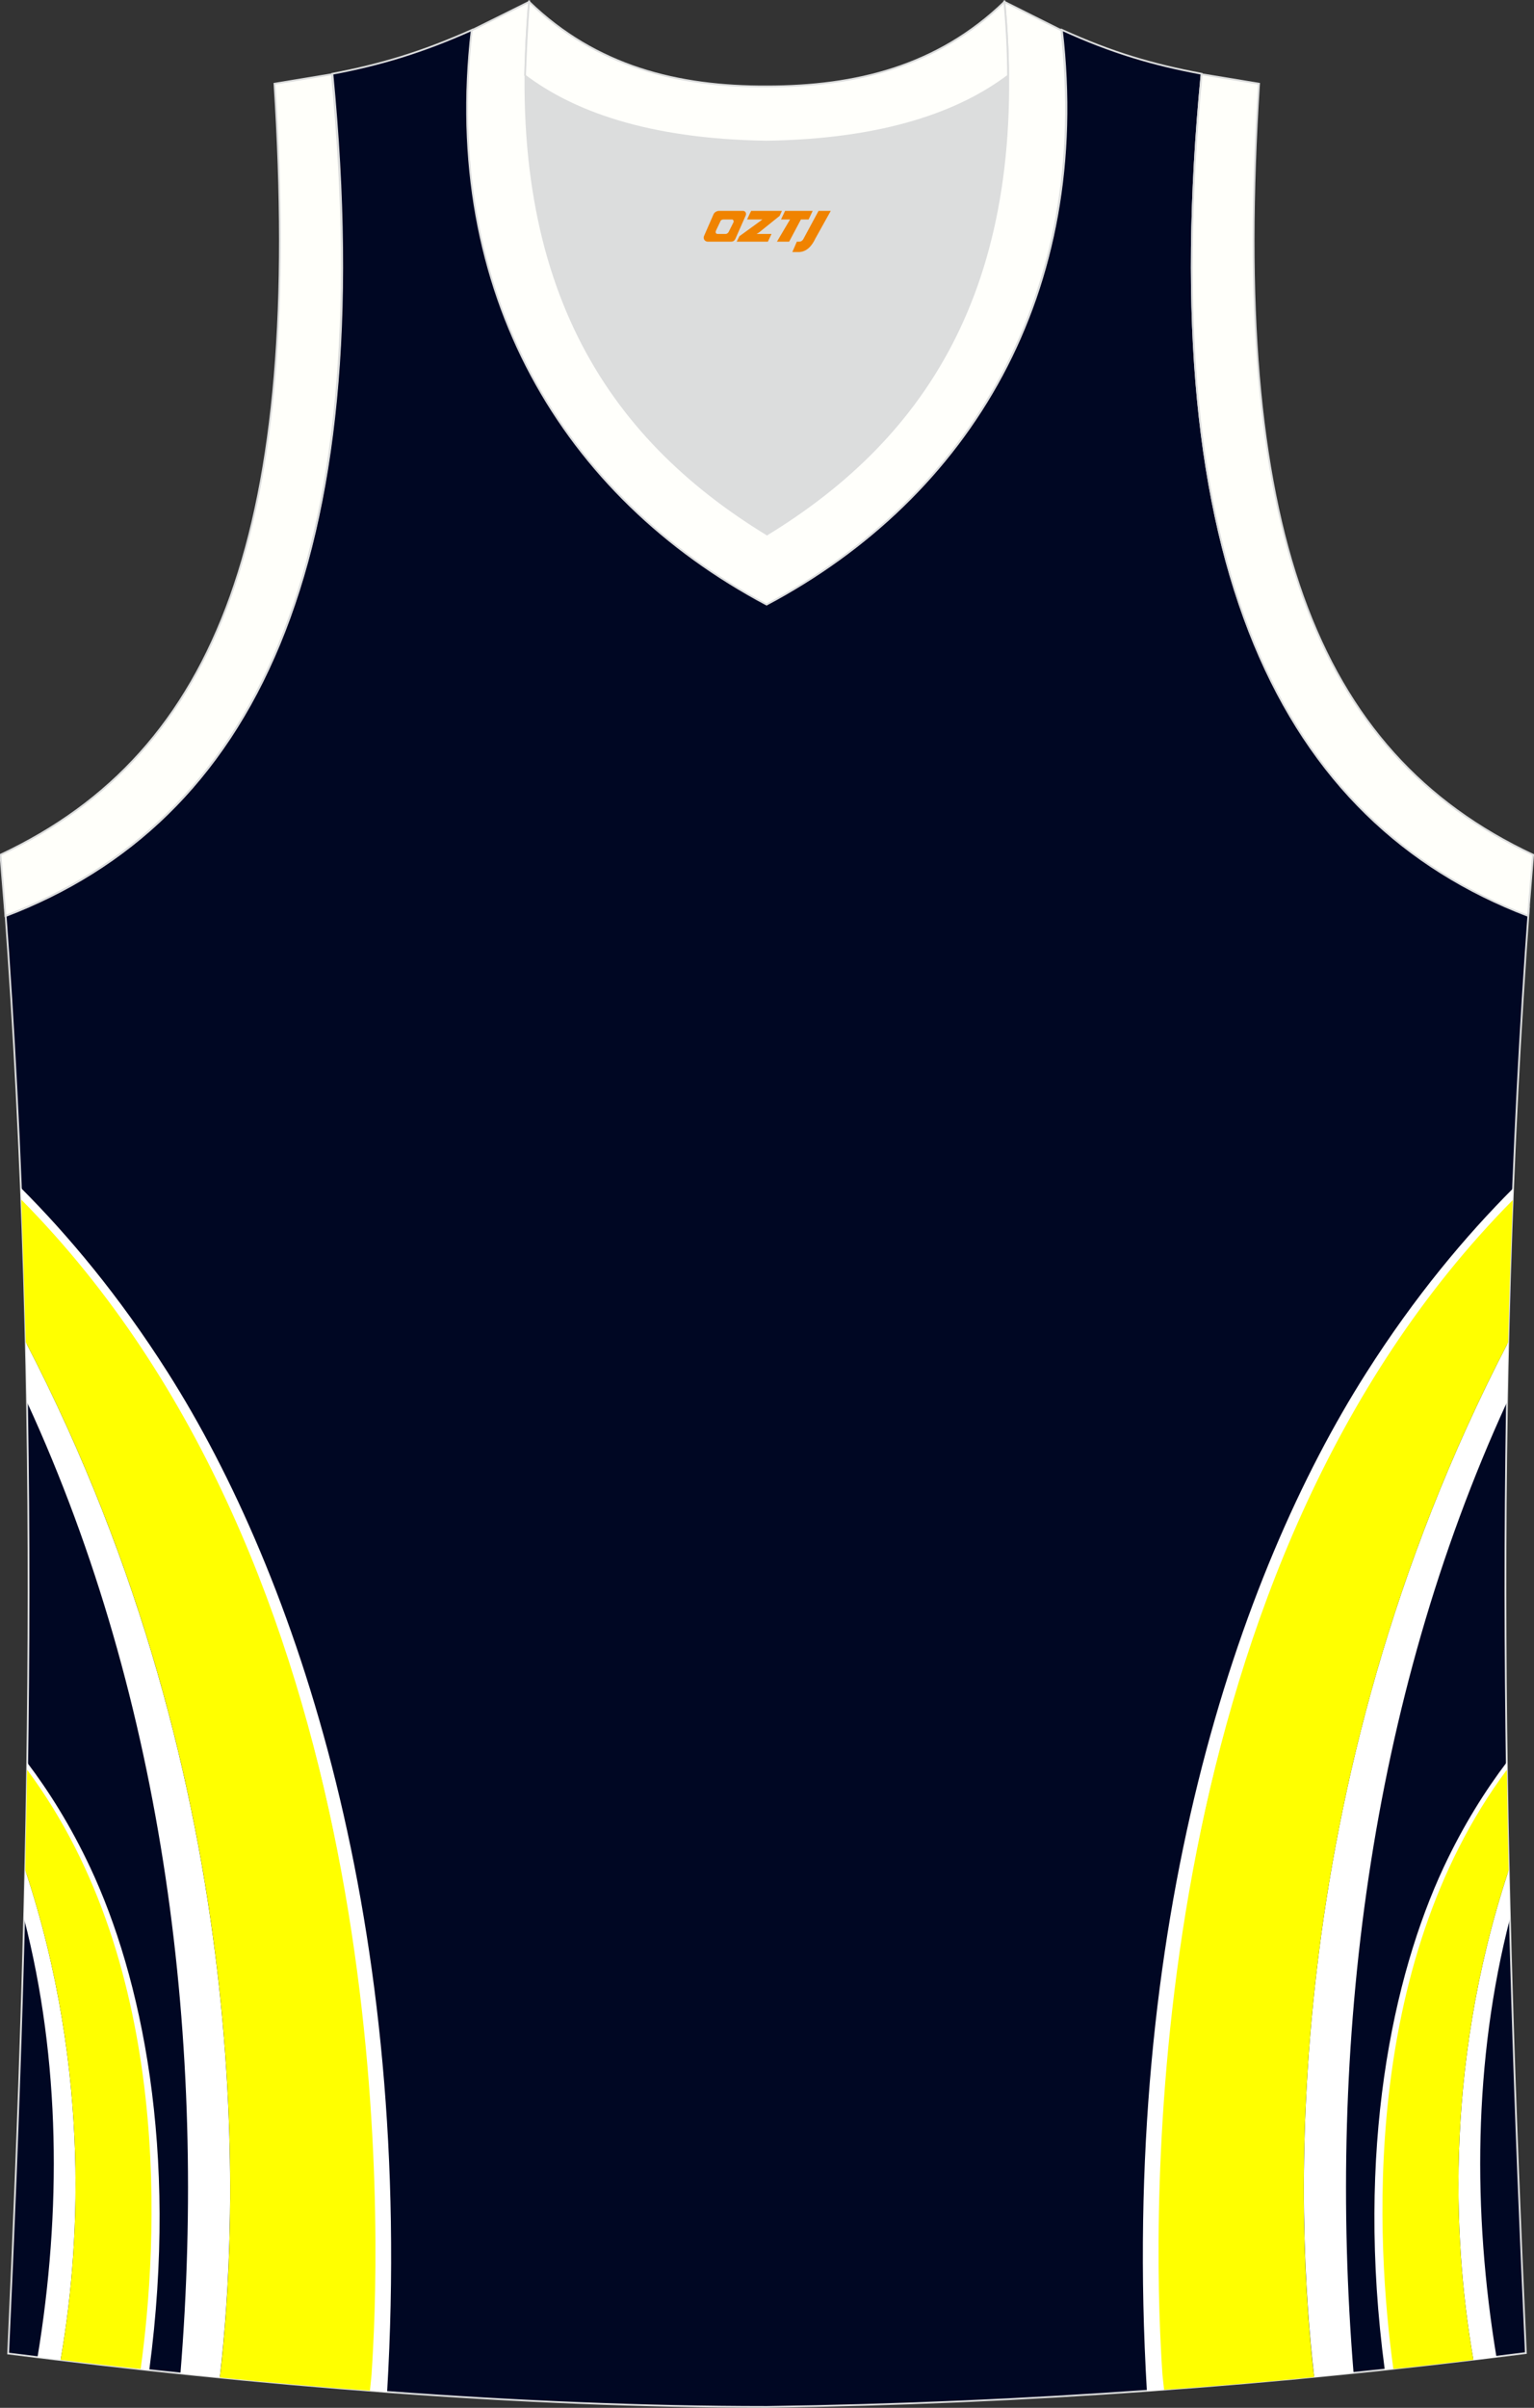 <?xml version="1.0" encoding="utf-8"?>
<!-- Generator: Adobe Illustrator 22.0.0, SVG Export Plug-In . SVG Version: 6.00 Build 0)  -->
<svg xmlns="http://www.w3.org/2000/svg" xmlns:xlink="http://www.w3.org/1999/xlink" version="1.1" id="图层_1" x="0px" y="0px" width="339.2px" height="532.1px" viewBox="0 0 339.2 532.1" enable-background="new 0 0 339.2 532.1" xml:space="preserve">
<rect x="0" y="0" width="339.2" height="532.1" fill="#333333" stroke="none"/>
<g>
	<path fill="#000723" stroke="#DCDDDD" stroke-width="0.4" stroke-miterlimit="22.926" d="M169.6,531.9L169.6,531.9L169.6,531.9   L169.6,531.9L169.6,531.9L169.6,531.9z M169.6,531.9c57.4-0.8,113-4.9,167.8-11.9c-4.8-104.7-7.4-210.2,0.7-319.8l-0.2,2.1   c-54.6-20.8-82.7-77.3-72.2-186l0,0c-10.7-2-19.7-4.6-30.9-9.7c6.7,58-20.2,103-65.2,126.9c-45-23.9-71.9-68.9-65.2-126.9   c-11.2,5-20.3,7.7-30.9,9.7l0,0C84,125.1,55.8,181.6,1.3,202.4l-0.2-2.1c8.1,109.5,5.5,215.1,0.7,319.8   C56.1,527,114.9,531.9,169.6,531.9z"/>
	<path fill="#FFFFFF" d="M48.6,525.4c4-34.3,8.8-129.2-42.9-228.8c0.1,4.4,0.2,8.9,0.3,13.3c30.5,66.3,39.8,141.9,33.9,214.6   C42.7,524.8,45.6,525.1,48.6,525.4L48.6,525.4z M4.6,262.5c10.4,10.4,21.7,23.8,32.5,40.8C65.5,348,91.7,425.1,85.6,528.6   c-1.8-0.1-3.5-0.3-5.3-0.4v-0.4c7.8-106.6-17-177.5-45.8-222.8c-9.8-15.5-20.1-28-29.7-37.8C4.7,265.7,4.7,264.1,4.6,262.5z"/>
	<path fill="#FFFF00" d="M5.7,296.6c50.5,97.2,47.1,190.1,43.2,226.3c-0.1,0.9-0.2,1.7-0.3,2.5c11,1.1,22.1,2.1,33.2,2.9   c0.2-2.1,0.4-3.7,0.4-4.3c0.1-1.4,0.2-3.2,0.3-5.2c1.9-36.4,2.9-172.2-77.8-253.7C5.1,275.7,5.4,286.1,5.7,296.6z"/>
	<g>
		<path fill="#FFFFFF" d="M13.4,521.5c4-22.9,7.1-63.3-7.8-108.2c-0.1,3.5-0.2,7.1-0.3,10.6c8.1,31.4,8.3,64.9,3,97    C10,521.1,11.7,521.3,13.4,521.5L13.4,521.5z M6,389.5c4.7,6.2,9.6,13.9,14,23.3c11.2,23.9,19.5,62.2,13,111l-2.7-0.3    c7.6-49.8-0.5-85.6-11.9-109.9c-3.9-8.4-8.3-15.4-12.4-21.2V389.5z"/>
		<path fill="#FFFF00" d="M5.6,413.3c14.9,44.9,11.8,85.3,7.8,108.2c5.9,0.7,11.8,1.4,17.7,2C34.9,496,38.5,434.8,6,391.1    C5.9,398.5,5.7,405.9,5.6,413.3z"/>
	</g>
	<path fill="#FFFFFF" d="M290.6,525.3c-4-34.4-8.8-129.2,42.9-228.7c-0.1,4.4-0.2,8.9-0.3,13.3c-30.4,66.3-39.8,141.9-33.9,214.5   C296.4,524.7,293.5,525,290.6,525.3L290.6,525.3z M253.6,528.4c1.8-0.1,3.5-0.3,5.3-0.4v-0.1c-7.8-106.6,17-177.5,45.8-222.8   c9.8-15.5,20.1-27.9,29.7-37.8c0.1-1.6,0.1-3.1,0.2-4.7c-10.4,10.4-21.7,23.8-32.5,40.8C273.7,348,247.5,425,253.6,528.4z"/>
	<path fill="#FFFF00" d="M333.5,296.6c-50.5,97.2-47.1,190-43.2,226.3c0.1,0.8,0.2,1.7,0.3,2.4c-11,1.1-22.1,2-33.2,2.8   c-0.2-2-0.4-3.5-0.4-4c-0.1-1.4-0.2-3.2-0.3-5.2c-1.9-36.4-2.9-172.2,77.8-253.7C334.1,275.7,333.7,286.1,333.5,296.6z"/>
	<g>
		<path fill="#FFFFFF" d="M325.8,521.5c-4-22.9-7.1-63.3,7.8-108.2c0.1,3.5,0.2,7.1,0.3,10.6c-8.1,31.4-8.3,64.9-3,97    C329.2,521.1,327.5,521.3,325.8,521.5L325.8,521.5z M306.2,523.7l2.7-0.3c-7.6-49.8,0.5-85.5,11.9-109.9    c3.9-8.4,8.2-15.4,12.4-21.2v-2.9c-4.7,6.2-9.6,13.9-14,23.3C308,436.7,299.7,475,306.2,523.7z"/>
		<path fill="#FFFF00" d="M333.6,413.3c-14.9,44.9-11.8,85.3-7.8,108.2c-5.9,0.7-11.8,1.4-17.7,2c-3.8-27.6-7.4-88.7,25.1-132.4    C333.3,398.5,333.4,405.9,333.6,413.3z"/>
	</g>
	<path fill="#DCDDDD" stroke="#DCDDDD" stroke-width="0.4" stroke-miterlimit="22.926" d="M169.6,31.3   c26.5-0.4,42.9-6.7,53.3-14.5c0-0.1,0-0.1,0-0.2c0.5,51.7-21.1,81.8-53.4,101.4c-32.2-19.7-53.8-49.8-53.4-101.4c0,0.1,0,0.1,0,0.2   C126.6,24.6,143.1,30.9,169.6,31.3z"/>
	<path fill="#FFFFFA" stroke="#DCDDDD" stroke-width="0.4" stroke-miterlimit="22.926" d="M1.2,202.4   c54.6-20.8,82.7-77.3,72.2-186l-12.7,2.1c6.3,97.7-12,147.6-60.6,170.4L1.2,202.4z"/>
	<path fill="#FFFFFB" stroke="#DCDDDD" stroke-width="0.4" stroke-miterlimit="22.926" d="M117,0.4   c-5.5,61.8,17.1,96,52.6,117.7c35.5-21.7,58.1-55.9,52.5-117.7l12.6,6.3c6.7,58-20.2,103-65.2,126.9c-45-23.9-71.9-68.9-65.2-126.9   L117,0.4z"/>
	<path fill="#FFFFFA" stroke="#DCDDDD" stroke-width="0.4" stroke-miterlimit="22.926" d="M337.9,202.4   c-54.6-20.8-82.7-77.3-72.2-186l12.7,2.1c-6.3,97.7,12,147.6,60.6,170.4L337.9,202.4z"/>
	<path fill="#FFFFFB" stroke="#DCDDDD" stroke-width="0.4" stroke-miterlimit="22.926" d="M117,0.4   c14.8,14.3,32.9,18.8,52.6,18.7c19.6,0,37.7-4.4,52.5-18.7c0.5,5.6,0.8,11,0.8,16.2c0,0.1,0,0.1-0.1,0.2   c-10.4,7.8-26.9,14.1-53.3,14.5c-26.5-0.4-42.9-6.7-53.3-14.5c0-0.1,0-0.1-0.1-0.2C116.3,11.5,116.5,6.1,117,0.4z"/>
	
</g>
<g>
	<path fill="#F08300" d="M181,46.6l-3.4,6.3c-0.2,0.3-0.5,0.5-0.8,0.5h-0.6l-1,2.3h1.2c2,0.1,3.2-1.5,3.9-3L183.7,46.6h-2.5L181,46.6z"/>
	<polygon fill="#F08300" points="173.8,46.6 ,179.7,46.6 ,178.8,48.5 ,177.1,48.5 ,174.5,53.4 ,171.8,53.4 ,174.7,48.5 ,172.7,48.5 ,173.6,46.6"/>
	<polygon fill="#F08300" points="167.8,51.7 ,167.3,51.7 ,167.8,51.4 ,172.4,47.7 ,172.9,46.6 ,166.1,46.6 ,165.8,47.2 ,165.2,48.5 ,168,48.5 ,168.6,48.5 ,163.5,52.2    ,162.9,53.4 ,169.5,53.4 ,169.8,53.4 ,170.6,51.7"/>
	<path fill="#F08300" d="M164.3,46.6H159C158.5,46.6,158,46.9,157.8,47.3L155.7,52.1C155.4,52.7,155.8,53.4,156.5,53.4h5.2c0.4,0,0.7-0.2,0.9-0.6L164.9,47.6C165.1,47.1,164.8,46.6,164.3,46.6z M162.2,49.1L161.1,51.3C160.9,51.6,160.6,51.7,160.5,51.7l-1.8,0C158.5,51.7,158.1,51.6,158.3,51l1-2.1c0.1-0.3,0.4-0.4,0.7-0.4h1.9   C162.1,48.5,162.3,48.8,162.2,49.1z"/>
</g>
</svg>